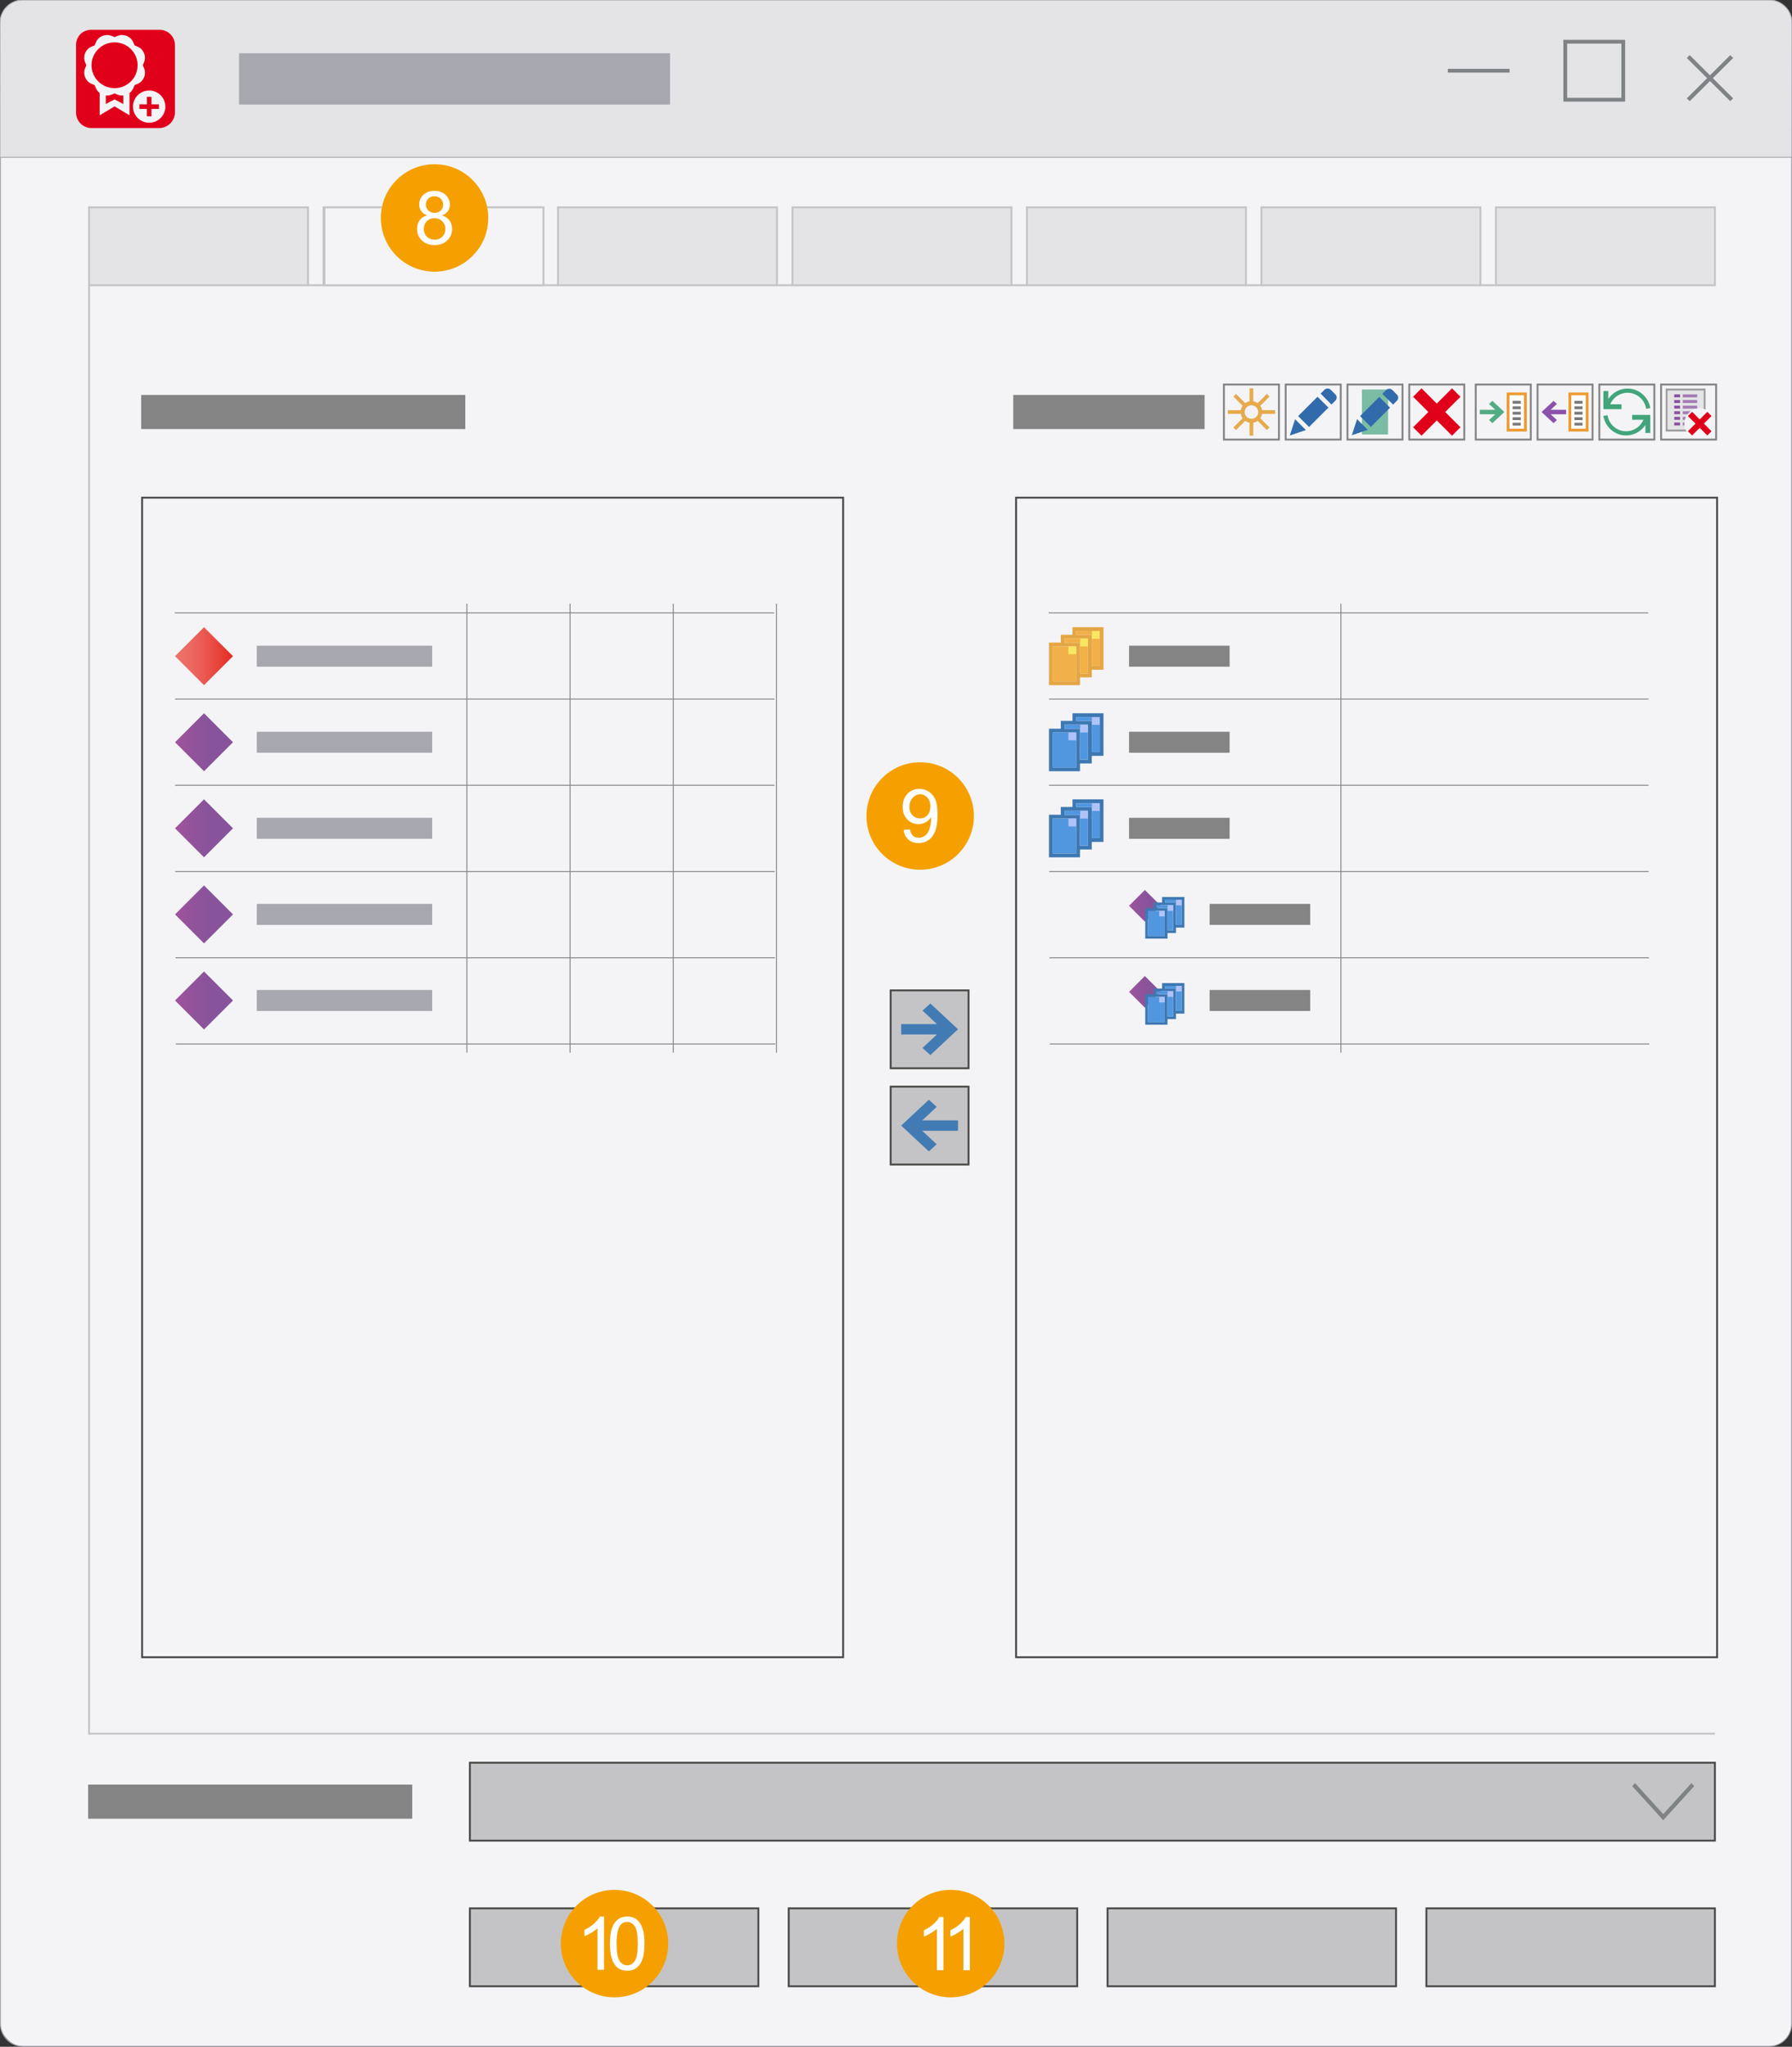 <?xml version="1.0" encoding="UTF-8"?>
<svg xmlns="http://www.w3.org/2000/svg" xmlns:xlink="http://www.w3.org/1999/xlink" viewBox="0 0 945.83 1080">
  <rect x="0" y="0" width="945.83" height="1080" fill="#333333" stroke="none"/>
  <defs>
    <clipPath id="clippath">
      <rect width="945.83" height="1080" style="fill: none;"/>
    </clipPath>
    <clipPath id="clippath-1">
      <rect width="945.83" height="1080" style="fill: none;"/>
    </clipPath>
    <clipPath id="clippath-2">
      <rect x="39.84" y="15.41" width="52.78" height="52.44" style="fill: none;"/>
    </clipPath>
    <clipPath id="clippath-3">
      <rect x="96.86" y="471.69" width="21.63" height="21.63" transform="translate(-309.64 217.46) rotate(-45)" style="fill: none;"/>
    </clipPath>
    <linearGradient id="Unbenannter_Verlauf_7" data-name="Unbenannter Verlauf 7" x1=".24" y1="-35.05" x2="1.24" y2="-35.05" gradientTransform="translate(85.13 -589.6) scale(30.58 -30.58)" gradientUnits="userSpaceOnUse">
      <stop offset="0" stop-color="#a0549b"/>
      <stop offset=".25" stop-color="#93539b"/>
      <stop offset=".61" stop-color="#88539b"/>
      <stop offset="1" stop-color="#85539c"/>
    </linearGradient>
    <clipPath id="clippath-4">
      <rect x="96.86" y="517.11" width="21.63" height="21.63" transform="translate(-341.76 230.76) rotate(-45)" style="fill: none;"/>
    </clipPath>
    <linearGradient id="Unbenannter_Verlauf_7-2" data-name="Unbenannter Verlauf 7" y1="-35.05" y2="-35.05" gradientTransform="translate(85.13 -544.18) scale(30.58 -30.58)" xlink:href="#Unbenannter_Verlauf_7"/>
    <clipPath id="clippath-5">
      <rect x="96.86" y="426.27" width="21.63" height="21.63" transform="translate(-277.53 204.15) rotate(-45)" style="fill: none;"/>
    </clipPath>
    <linearGradient id="Unbenannter_Verlauf_7-3" data-name="Unbenannter Verlauf 7" y1="-35.05" y2="-35.05" gradientTransform="translate(85.13 -635.02) scale(30.58 -30.58)" xlink:href="#Unbenannter_Verlauf_7"/>
    <clipPath id="clippath-6">
      <rect x="96.86" y="380.85" width="21.63" height="21.63" transform="translate(-245.41 190.85) rotate(-45)" style="fill: none;"/>
    </clipPath>
    <linearGradient id="Unbenannter_Verlauf_7-4" data-name="Unbenannter Verlauf 7" y1="-35.05" y2="-35.05" gradientTransform="translate(85.13 -680.44) scale(30.58 -30.58)" xlink:href="#Unbenannter_Verlauf_7"/>
    <clipPath id="clippath-7">
      <rect x="96.86" y="335.43" width="21.63" height="21.63" transform="translate(-213.3 177.55) rotate(-45)" style="fill: none;"/>
    </clipPath>
    <linearGradient id="Unbenannter_Verlauf_5" data-name="Unbenannter Verlauf 5" x1=".24" y1="-35.05" x2="1.24" y2="-35.05" gradientTransform="translate(85.13 -725.86) scale(30.58 -30.58)" gradientUnits="userSpaceOnUse">
      <stop offset="0" stop-color="#ed736c"/>
      <stop offset=".2" stop-color="#ec6c65"/>
      <stop offset=".48" stop-color="#ea5b53"/>
      <stop offset=".8" stop-color="#e63e36"/>
      <stop offset="1" stop-color="#e42921"/>
    </linearGradient>
    <clipPath id="clippath-8">
      <rect x="598.36" y="472.05" width="11.82" height="11.82" transform="translate(-160.98 567.28) rotate(-45)" style="fill: none;"/>
    </clipPath>
    <linearGradient id="Unbenannter_Verlauf_7-5" data-name="Unbenannter Verlauf 7" x1=".23" y1="-64.36" x2="1.23" y2="-64.36" gradientTransform="translate(592.07 -597.62) scale(16.71 -16.71)" xlink:href="#Unbenannter_Verlauf_7"/>
    <clipPath id="clippath-9">
      <rect x="598.36" y="517.46" width="11.82" height="11.82" transform="translate(-193.09 580.58) rotate(-45)" style="fill: none;"/>
    </clipPath>
    <linearGradient id="Unbenannter_Verlauf_7-6" data-name="Unbenannter Verlauf 7" x1=".23" y1="-64.36" x2="1.23" y2="-64.36" gradientTransform="translate(592.07 -552.2) scale(16.71 -16.71)" xlink:href="#Unbenannter_Verlauf_7"/>
    <clipPath id="clippath-10">
      <rect x="876.23" y="202.38" width="30.05" height="30.06" style="fill: none;"/>
    </clipPath>
    <clipPath id="clippath-11">
      <rect x="710.71" y="202.38" width="30.05" height="30.06" style="fill: none;"/>
    </clipPath>
    <clipPath id="clippath-12">
      <rect x="678.1" y="202.38" width="30.05" height="30.06" style="fill: none;"/>
    </clipPath>
    <clipPath id="clippath-13">
      <rect x="645.49" y="202.38" width="30.05" height="30.06" style="fill: none;"/>
    </clipPath>
    <clipPath id="clippath-14">
      <rect x="843.63" y="202.38" width="30.05" height="30.06" style="fill: none;"/>
    </clipPath>
    <clipPath id="clippath-15">
      <rect x="811.02" y="202.38" width="30.05" height="30.06" style="fill: none;"/>
    </clipPath>
    <clipPath id="clippath-16">
      <rect x="778.41" y="202.38" width="30.05" height="30.06" style="fill: none;"/>
    </clipPath>
    <clipPath id="clippath-17">
      <rect x="743.31" y="202.38" width="30.05" height="30.06" style="fill: none;"/>
    </clipPath>
    <clipPath id="clippath-18">
      <rect x="846.16" y="204.9" width="25" height="25" style="fill: none;"/>
    </clipPath>
    <clipPath id="clippath-19">
      <rect x="879.04" y="204.9" width="24.45" height="25" style="fill: none;"/>
    </clipPath>
    <clipPath id="clippath-20">
      <rect x="713.37" y="205.15" width="24.73" height="24.52" style="fill: none;"/>
    </clipPath>
    <clipPath id="clippath-21">
      <rect x="680.62" y="205.01" width="25" height="24.78" style="fill: none;"/>
    </clipPath>
    <clipPath id="clippath-22">
      <rect x="648.02" y="204.9" width="25" height="25" style="fill: none;"/>
    </clipPath>
    <clipPath id="clippath-23">
      <rect x="200.73" y="86.38" width="57.26" height="57.26" style="fill: none;"/>
    </clipPath>
    <clipPath id="clippath-24">
      <rect x="201.02" y="86.66" width="56.69" height="56.69" style="fill: none;"/>
    </clipPath>
    <clipPath id="clippath-25">
      <rect x="200.73" y="86.38" width="57.26" height="57.26" style="fill: none;"/>
    </clipPath>
    <clipPath id="clippath-26">
      <rect x="457.04" y="401.95" width="57.26" height="57.26" style="fill: none;"/>
    </clipPath>
    <clipPath id="clippath-27">
      <rect x="457.32" y="402.24" width="56.69" height="56.69" style="fill: none;"/>
    </clipPath>
    <clipPath id="clippath-28">
      <rect x="457.04" y="401.95" width="57.26" height="57.26" style="fill: none;"/>
    </clipPath>
    <clipPath id="clippath-29">
      <rect x="295.71" y="996.95" width="57.26" height="57.26" style="fill: none;"/>
    </clipPath>
    <clipPath id="clippath-30">
      <rect x="296" y="997.23" width="56.69" height="56.69" style="fill: none;"/>
    </clipPath>
    <clipPath id="clippath-31">
      <rect x="295.71" y="996.95" width="57.26" height="57.26" style="fill: none;"/>
    </clipPath>
    <clipPath id="clippath-32">
      <rect x="473.16" y="996.95" width="57.26" height="57.26" style="fill: none;"/>
    </clipPath>
    <clipPath id="clippath-33">
      <rect x="473.45" y="997.23" width="56.69" height="56.69" style="fill: none;"/>
    </clipPath>
    <clipPath id="clippath-34">
      <rect x="473.16" y="996.95" width="57.26" height="57.26" style="fill: none;"/>
    </clipPath>
  </defs>
  <g id="Hintergrund">
    <g id="ELM_Config_Pakete">
      <g style="clip-path: url(#clippath);">
        <g style="clip-path: url(#clippath-1);">
          <rect x=".25" y=".25" width="945.33" height="1079.5" rx="11.75" ry="11.75" style="fill: #f4f4f6;"/>
          <path d="M933.83.5c6.34,0,11.5,5.16,11.5,11.5v1056c0,6.34-5.16,11.5-11.5,11.5H12c-6.34,0-11.5-5.16-11.5-11.5V12C.5,5.66,5.66.5,12,.5h921.83ZM933.83,0H12C5.4,0,0,5.4,0,12v1056c0,6.6,5.4,12,12,12h921.83c6.6,0,12-5.4,12-12V12c0-6.6-5.4-12-12-12" style="fill: #a6a7af;"/>
          <path d="M945.79,67.85v15.16l.04-71.01C945.83,5.4,940.43,0,933.83,0H12C5.4,0,0,5.4,0,12l-.04,71.01h945.83" style="fill: #e4e4e6;"/>
          <path d="M945.79,67.85v15.16l.04-71.01C945.83,5.4,940.43,0,933.83,0H12C5.4,0,0,5.4,0,12l-.04,71.01h945.83" style="fill: none; stroke: #a6a7af; stroke-linecap: round; stroke-linejoin: bevel; stroke-width: .5px;"/>
        </g>
        <polygon points="902.54 39.74 891.83 29.09 890.3 30.61 901.02 41.25 890.3 51.89 891.82 53.41 902.54 42.76 913.25 53.41 914.78 51.89 904.06 41.25 914.77 30.61 913.25 29.09 902.54 39.74" style="fill: #808385;"/>
        <g style="clip-path: url(#clippath-2);">
          <path d="M40.13,41.57c0-5.91,0-11.83,0-17.74,0-4.67,3.48-8.13,8.18-8.13,11.94,0,23.88,0,35.82,0,4.57,0,8.21,3.62,8.21,8.18,0,11.79,0,23.59,0,35.38,0,4.57-3.77,8.31-8.36,8.32-11.87,0-23.74,0-35.61,0-4.58,0-8.23-3.6-8.23-8.15,0-5.95,0-11.9,0-17.85" style="fill: #e1001a;"/>
          <path d="M74.83,34.43l.73-1.75c1.24-2.97-.19-6.41-3.18-7.64l-1.75-.72-.73-1.75c-1.24-2.97-4.69-4.4-7.67-3.17l-1.75.72-1.75-.72c-2.99-1.23-6.44.19-7.67,3.17l-.73,1.75-1.75.72c-2.99,1.23-4.42,4.67-3.18,7.64l.73,1.75-.73,1.74c-1.24,2.97.19,6.41,3.18,7.64l1.75.72.73,1.75c.44,1.07,1.18,1.94,2.08,2.56h-.02v11.12l7.37-4.41,7.37,4.41v-11.12h-.02c.9-.62,1.63-1.49,2.08-2.56l.73-1.75,1.75-.72c2.99-1.23,4.42-4.67,3.18-7.64l-.73-1.74ZM65.6,55.73l-5.12-2.72-5.12,2.72v-5.94c1.1.22,2.26.13,3.37-.33l1.44-.6h.03s.28-.13.28-.13l.28.12h.03s1.44.61,1.44.61c1.1.46,2.27.55,3.37.33v5.94ZM60.48,47.01c-7,0-12.67-5.63-12.67-12.58s5.67-12.58,12.67-12.58,12.66,5.63,12.66,12.58-5.67,12.58-12.66,12.58" style="fill: #f4f4f6;"/>
          <path d="M74.83,34.43l.73-1.75c1.24-2.97-.19-6.41-3.18-7.64l-1.75-.72-.73-1.75c-1.24-2.97-4.69-4.4-7.67-3.17l-1.75.72-1.75-.72c-2.99-1.23-6.44.2-7.67,3.17l-.73,1.75-1.75.72c-2.99,1.23-4.42,4.67-3.18,7.64l.73,1.75-.73,1.74c-1.24,2.97.19,6.41,3.18,7.64l1.75.72.73,1.75c.44,1.07,1.18,1.94,2.08,2.56h-.02v11.12l7.37-4.41,7.37,4.41v-11.12h-.02c.9-.62,1.63-1.49,2.08-2.56l.73-1.75,1.75-.72c2.99-1.23,4.42-4.67,3.18-7.64l-.73-1.74ZM65.6,55.73l-5.13-2.72-5.12,2.72v-5.94c1.1.22,2.26.13,3.37-.33l1.44-.59h.03s.28-.13.28-.13l.28.12h.03s1.44.61,1.44.61c1.11.46,2.27.55,3.37.33v5.94ZM60.48,47.01c-7,0-12.67-5.63-12.67-12.58s5.67-12.58,12.67-12.58,12.66,5.63,12.66,12.58-5.67,12.58-12.66,12.58Z" style="fill: none; stroke: #f4f4f6; stroke-miterlimit: 10; stroke-width: 1px;"/>
          <path d="M78.73,47.76c-4.72,0-8.55,3.8-8.55,8.5s3.83,8.5,8.55,8.5,8.55-3.8,8.55-8.5-3.83-8.5-8.55-8.5M83.89,57.47h-3.95v3.93h-2.43v-3.93h-3.95v-2.41h3.95v-3.93h2.43v3.93h3.95v2.41Z" style="fill: #f4f4f6;"/>
        </g>
        <rect x="126.18" y="28.1" width="227.47" height="27.05" style="fill: #a6a7af;"/>
        <path d="M855.76,51.61h-28.6v-28.6h28.6v28.6ZM857.76,21.01h-32.6v32.6h32.6V21.01Z" style="fill: #808385;"/>
        <line x1="764.17" y1="37.31" x2="796.76" y2="37.31" style="fill: none; stroke: #808385; stroke-miterlimit: 10; stroke-width: 2px;"/>
        <polyline points="905.13 914.81 47 914.81 47 150.51 905.13 150.51" style="fill: none; stroke: #c4c4c6; stroke-miterlimit: 10;"/>
        <rect x="47" y="109.4" width="115.59" height="41.11" style="fill: #e4e4e6;"/>
        <rect x="47" y="109.41" width="115.59" height="41.11" style="fill: none; stroke: #c4c4c6; stroke-miterlimit: 10;"/>
        <rect x="665.78" y="109.4" width="115.59" height="41.11" style="fill: #e4e4e6;"/>
        <rect x="665.78" y="109.41" width="115.59" height="41.11" style="fill: none; stroke: #c4c4c6; stroke-miterlimit: 10;"/>
        <rect x="542.03" y="109.4" width="115.59" height="41.11" style="fill: #e4e4e6;"/>
        <rect x="542.03" y="109.41" width="115.59" height="41.11" style="fill: none; stroke: #c4c4c6; stroke-miterlimit: 10;"/>
        <rect x="418.27" y="109.4" width="115.59" height="41.11" style="fill: #e4e4e6;"/>
        <rect x="418.27" y="109.41" width="115.59" height="41.11" style="fill: none; stroke: #c4c4c6; stroke-miterlimit: 10;"/>
        <rect x="294.51" y="109.4" width="115.59" height="41.11" style="fill: #e4e4e6;"/>
        <rect x="294.51" y="109.41" width="115.59" height="41.11" style="fill: none; stroke: #c4c4c6; stroke-miterlimit: 10;"/>
        <rect x="170.76" y="109.4" width="115.59" height="41.11" style="fill: #e4e4e6;"/>
        <rect x="170.76" y="109.41" width="115.59" height="41.11" style="fill: none; stroke: #c4c4c6; stroke-miterlimit: 10;"/>
        <rect x="789.54" y="109.4" width="115.59" height="41.11" style="fill: #e4e4e6;"/>
        <rect x="789.54" y="109.41" width="115.59" height="41.11" style="fill: none; stroke: #c4c4c6; stroke-miterlimit: 10;"/>
        <rect x="248" y="1006.98" width="152.27" height="41.11" style="fill: #c4c4c6;"/>
        <rect x="248" y="1006.98" width="152.27" height="41.11" style="fill: none; stroke: #4a4948; stroke-miterlimit: 10;"/>
        <rect x="584.57" y="1006.98" width="152.27" height="41.11" style="fill: #c4c4c6;"/>
        <rect x="584.57" y="1006.98" width="152.27" height="41.11" style="fill: none; stroke: #4a4948; stroke-miterlimit: 10;"/>
        <rect x="416.29" y="1006.98" width="152.27" height="41.11" style="fill: #c4c4c6;"/>
        <rect x="416.29" y="1006.98" width="152.27" height="41.11" style="fill: none; stroke: #4a4948; stroke-miterlimit: 10;"/>
        <rect x="752.86" y="1006.98" width="152.27" height="41.11" style="fill: #c4c4c6;"/>
        <rect x="752.86" y="1006.98" width="152.27" height="41.11" style="fill: none; stroke: #4a4948; stroke-miterlimit: 10;"/>
        <rect x="47" y="942.18" width="170.08" height="17.01" style="fill: #848485;"/>
        <rect x="47" y="942.18" width="170.08" height="17.01" style="fill: none; stroke: #848485; stroke-miterlimit: 10;"/>
        <rect x="248" y="930.13" width="657.13" height="41.11" style="fill: #c4c4c6;"/>
        <rect x="248" y="930.13" width="657.13" height="41.11" style="fill: none; stroke: #4a4948; stroke-miterlimit: 10;"/>
        <polygon points="861.51 942.5 862.96 940.87 877.86 957.26 892.73 940.87 894.22 942.5 877.86 960.49 861.51 942.5" style="fill: #808385;"/>
        <rect x="171.25" y="109.4" width="115.59" height="41.11" style="fill: #f4f4f6;"/>
        <rect x="171.25" y="109.4" width="115.59" height="41.11" style="fill: none; stroke: #c4c4c6; stroke-miterlimit: 10;"/>
        <rect x="75" y="262.6" width="370" height="611.87" style="fill: #f4f4f6;"/>
        <rect x="75" y="262.6" width="370" height="611.87" style="fill: none; stroke: #4a4948; stroke-miterlimit: 10;"/>
        <rect x="470.1" y="522.58" width="41.1" height="41.11" style="fill: #c4c4c6;"/>
        <rect x="470.1" y="522.58" width="41.1" height="41.11" style="fill: none; stroke: #4a4948; stroke-miterlimit: 10;"/>
        <polygon points="491.05 529.5 489.98 530.47 488.16 532.13 486.9 533.27 488.14 534.42 494.52 540.38 477.21 540.38 475.65 540.38 475.65 541.95 475.65 544.31 475.65 545.87 477.21 545.87 494.52 545.87 488.14 551.83 486.91 552.99 488.16 554.13 489.98 555.78 491.05 556.75 492.1 555.77 504.42 544.27 505.65 543.13 505.65 543.13 504.42 541.98 492.1 530.48 491.05 529.5" style="fill: #427bb4;"/>
        <rect x="470.1" y="573.38" width="41.1" height="41.11" style="fill: #c4c4c6;"/>
        <rect x="470.1" y="573.38" width="41.1" height="41.11" style="fill: none; stroke: #4a4948; stroke-miterlimit: 10;"/>
        <polygon points="490.25 580.31 489.2 581.29 476.87 592.79 475.65 593.93 475.65 593.94 476.87 595.08 489.2 606.58 490.25 607.56 491.31 606.59 493.13 604.94 494.39 603.8 493.15 602.64 486.77 596.68 504.08 596.68 505.65 596.68 505.65 591.19 504.08 591.19 486.77 591.19 493.15 585.23 494.39 584.07 493.13 582.93 491.31 581.28 490.25 580.31 490.25 580.31" style="fill: #427bb4;"/>
        <line x1="92.63" y1="505.38" x2="409.04" y2="505.38" style="fill: none; stroke: #848485; stroke-miterlimit: 10; stroke-width: .5px;"/>
        <line x1="92.38" y1="414.37" x2="408.79" y2="414.37" style="fill: none; stroke: #848485; stroke-miterlimit: 10; stroke-width: .5px;"/>
        <line x1="92.46" y1="459.88" x2="408.87" y2="459.88" style="fill: none; stroke: #848485; stroke-miterlimit: 10; stroke-width: .5px;"/>
        <line x1="92.79" y1="550.88" x2="409.21" y2="550.88" style="fill: none; stroke: #848485; stroke-miterlimit: 10; stroke-width: .5px;"/>
        <line x1="92.21" y1="323.37" x2="408.62" y2="323.37" style="fill: none; stroke: #848485; stroke-miterlimit: 10; stroke-width: .5px;"/>
        <line x1="92.38" y1="368.87" x2="408.79" y2="368.87" style="fill: none; stroke: #848485; stroke-miterlimit: 10; stroke-width: .5px;"/>
        <line x1="355.38" y1="318.53" x2="355.38" y2="555.47" style="fill: none; stroke: #848485; stroke-miterlimit: 10; stroke-width: .5px;"/>
        <line x1="300.91" y1="318.53" x2="300.91" y2="555.47" style="fill: none; stroke: #848485; stroke-miterlimit: 10; stroke-width: .5px;"/>
        <line x1="246.44" y1="318.53" x2="246.44" y2="555.47" style="fill: none; stroke: #848485; stroke-miterlimit: 10; stroke-width: .5px;"/>
        <line x1="409.85" y1="318.53" x2="409.85" y2="555.47" style="fill: none; stroke: #848485; stroke-miterlimit: 10; stroke-width: .5px;"/>
        <g style="clip-path: url(#clippath-3);">
          <rect x="92.38" y="467.21" width="30.58" height="30.58" style="fill: url(#Unbenannter_Verlauf_7);"/>
        </g>
        <rect x="135.54" y="476.96" width="92.58" height="11.08" style="fill: #a6a7af;"/>
        <g style="clip-path: url(#clippath-4);">
          <rect x="92.38" y="512.63" width="30.58" height="30.58" style="fill: url(#Unbenannter_Verlauf_7-2);"/>
        </g>
        <rect x="135.54" y="522.38" width="92.58" height="11.08" style="fill: #a6a7af;"/>
        <g style="clip-path: url(#clippath-5);">
          <rect x="92.38" y="421.79" width="30.58" height="30.58" style="fill: url(#Unbenannter_Verlauf_7-3);"/>
        </g>
        <rect x="135.54" y="431.54" width="92.58" height="11.08" style="fill: #a6a7af;"/>
        <g style="clip-path: url(#clippath-6);">
          <rect x="92.38" y="376.37" width="30.58" height="30.58" style="fill: url(#Unbenannter_Verlauf_7-4);"/>
        </g>
        <rect x="135.54" y="386.12" width="92.58" height="11.08" style="fill: #a6a7af;"/>
        <rect x="135.54" y="340.71" width="92.58" height="11.08" style="fill: #a6a7af;"/>
        <g style="clip-path: url(#clippath-7);">
          <rect x="92.38" y="330.95" width="30.59" height="30.59" style="fill: url(#Unbenannter_Verlauf_5);"/>
        </g>
        <rect x="536.29" y="262.6" width="370" height="611.87" style="fill: #f4f4f6;"/>
        <rect x="536.29" y="262.6" width="370" height="611.87" style="fill: none; stroke: #4a4948; stroke-miterlimit: 10;"/>
        <line x1="553.91" y1="505.38" x2="870.33" y2="505.38" style="fill: none; stroke: #848485; stroke-miterlimit: 10; stroke-width: .5px;"/>
        <line x1="553.66" y1="414.37" x2="870.08" y2="414.37" style="fill: none; stroke: #848485; stroke-miterlimit: 10; stroke-width: .5px;"/>
        <line x1="553.75" y1="459.88" x2="870.16" y2="459.88" style="fill: none; stroke: #848485; stroke-miterlimit: 10; stroke-width: .5px;"/>
        <line x1="554.08" y1="550.88" x2="870.49" y2="550.88" style="fill: none; stroke: #848485; stroke-miterlimit: 10; stroke-width: .5px;"/>
        <line x1="553.49" y1="323.37" x2="869.91" y2="323.37" style="fill: none; stroke: #848485; stroke-miterlimit: 10; stroke-width: .5px;"/>
        <line x1="553.66" y1="368.87" x2="870.08" y2="368.87" style="fill: none; stroke: #848485; stroke-miterlimit: 10; stroke-width: .5px;"/>
        <line x1="707.73" y1="318.53" x2="707.73" y2="555.47" style="fill: none; stroke: #848485; stroke-miterlimit: 10; stroke-width: .5px;"/>
        <g style="clip-path: url(#clippath-8);">
          <rect x="595.92" y="469.6" width="16.71" height="16.71" style="fill: url(#Unbenannter_Verlauf_7-5);"/>
        </g>
        <path d="M605.92,480.61h8.86v2.94h0v10.28h-8.85v-13.22ZM610.39,477.66h8.86v2.94h0v10.28h-3.02v-11.71h-5.83v-1.51ZM614.82,474.78h5.91s2.94,0,2.94,0v2.94h0v10.28h-2.98v-11.8h-5.87v-1.43ZM613.37,473.33v2.88h-4.43v2.96h-4.47v16.12h11.75v-2.96h4.47v-2.88h4.43v-16.12h-11.75Z" style="fill: #3e78b2;"/>
        <polygon points="623.67 474.78 623.67 488 620.69 488 620.69 476.21 614.82 476.21 614.82 474.78 623.67 474.78" style="fill: #5097e0;"/>
        <polygon points="619.24 477.66 619.24 480.6 619.24 480.6 619.24 490.88 616.22 490.88 616.22 479.17 610.39 479.17 610.39 477.66 616.3 477.66 619.24 477.66" style="fill: #5097e0;"/>
        <polygon points="614.77 480.62 614.77 483.56 614.77 483.56 614.77 493.84 605.92 493.84 605.92 480.62 611.83 480.62 614.77 480.62" style="fill: #5097e0;"/>
        <rect x="616.3" y="477.66" width="2.94" height="2.94" style="fill: #b0c3f9;"/>
        <rect x="620.73" y="474.78" width="2.94" height="2.94" style="fill: #b0c3f9;"/>
        <rect x="611.83" y="480.62" width="2.94" height="2.94" style="fill: #b0c3f9;"/>
        <rect x="638.45" y="476.96" width="53.08" height="11.08" style="fill: #848485;"/>
        <path d="M555.68,386.52h12.33v4.1h0v14.32h-12.33v-18.42ZM561.91,382.4h12.33v4.1h0v14.32h-4.21v-16.31h-8.12v-2.1ZM568.08,378.39h8.24s4.1,0,4.1,0v4.1h0v14.32h-4.15v-16.43h-8.18v-1.99ZM566.06,376.37v4.01h-6.17v4.12h-6.23v22.46h16.37v-4.12h6.23v-4.01h6.17v-22.46h-16.37Z" style="fill: #3e78b2;"/>
        <polygon points="580.41 378.39 580.41 396.81 576.26 396.81 576.26 380.38 568.08 380.38 568.08 378.39 580.41 378.39" style="fill: #5097e0;"/>
        <polygon points="574.24 382.4 574.24 386.5 574.24 386.5 574.24 400.82 570.03 400.82 570.03 384.5 561.91 384.5 561.91 382.4 570.14 382.4 570.14 382.4 574.24 382.4" style="fill: #5097e0;"/>
        <polygon points="568.02 386.52 568.02 390.62 568.01 390.62 568.01 404.94 555.68 404.94 555.68 386.52 563.92 386.52 563.92 386.52 568.02 386.52" style="fill: #5097e0;"/>
        <rect x="570.14" y="382.4" width="4.1" height="4.1" style="fill: #b0c3f9;"/>
        <rect x="576.31" y="378.39" width="4.1" height="4.1" style="fill: #b0c3f9;"/>
        <rect x="563.92" y="386.52" width="4.1" height="4.1" style="fill: #b0c3f9;"/>
        <rect x="595.92" y="386.12" width="53.08" height="11.08" style="fill: #848485;"/>
        <path d="M555.68,431.94h12.33v4.1h0v14.32h-12.33v-18.42ZM561.91,427.82h12.33v4.1h0v14.32h-4.21v-16.31h-8.12v-2.1ZM568.08,423.81h8.24s4.1,0,4.1,0v4.1h0v14.32h-4.15v-16.43h-8.18v-1.99ZM566.06,421.79v4.01h-6.17v4.12h-6.23v22.46h16.37v-4.12h6.23v-4.01h6.17v-22.46h-16.37Z" style="fill: #3e78b2;"/>
        <polygon points="580.41 423.81 580.41 442.23 576.26 442.23 576.26 425.8 568.08 425.8 568.08 423.81 580.41 423.81" style="fill: #5097e0;"/>
        <polygon points="574.24 427.82 574.24 431.91 574.24 431.91 574.24 446.23 570.03 446.23 570.03 429.92 561.91 429.92 561.91 427.82 570.14 427.82 570.14 427.82 574.24 427.82" style="fill: #5097e0;"/>
        <polygon points="568.02 431.94 568.02 436.04 568.01 436.04 568.01 450.36 555.68 450.36 555.68 431.94 563.92 431.94 563.92 431.94 568.02 431.94" style="fill: #5097e0;"/>
        <rect x="570.14" y="427.82" width="4.1" height="4.1" style="fill: #b0c3f9;"/>
        <rect x="576.31" y="423.81" width="4.1" height="4.1" style="fill: #b0c3f9;"/>
        <rect x="563.92" y="431.94" width="4.1" height="4.1" style="fill: #b0c3f9;"/>
        <rect x="595.92" y="431.54" width="53.08" height="11.08" style="fill: #848485;"/>
        <path d="M555.68,341.1h12.33v4.1h0v14.32h-12.33v-18.42ZM561.91,336.98h12.33v4.1h0v14.32h-4.21v-16.31h-8.12v-2.1ZM568.08,332.97h12.33v4.1h0v14.32h-4.15v-16.43h-8.18v-1.99ZM566.06,330.95v4.01h-6.17v4.12h-6.23v22.46h16.37v-4.12h6.23v-4.01h6.17v-22.46h-16.37Z" style="fill: #e4a644;"/>
        <polygon points="580.41 332.97 580.41 351.39 576.26 351.39 576.26 334.96 568.08 334.96 568.08 332.97 580.41 332.97" style="fill: #f2b048;"/>
        <polygon points="574.24 336.98 574.24 341.08 574.24 341.08 574.24 355.4 570.03 355.4 570.03 339.08 561.91 339.08 561.91 336.98 570.14 336.98 570.14 336.98 574.24 336.98" style="fill: #f2b048;"/>
        <polygon points="568.02 341.1 568.02 345.2 568.01 345.2 568.01 359.52 555.68 359.52 555.68 341.1 563.92 341.1 563.92 341.1 568.02 341.1" style="fill: #f2b048;"/>
        <rect x="570.14" y="336.98" width="4.1" height="4.1" style="fill: #f6e865;"/>
        <rect x="563.92" y="341.1" width="4.1" height="4.1" style="fill: #f6e865;"/>
        <rect x="576.31" y="332.97" width="4.1" height="4.1" style="fill: #f6e865;"/>
        <rect x="595.92" y="340.71" width="53.08" height="11.08" style="fill: #848485;"/>
        <g style="clip-path: url(#clippath-9);">
          <rect x="595.92" y="515.02" width="16.71" height="16.71" style="fill: url(#Unbenannter_Verlauf_7-6);"/>
        </g>
        <path d="M605.92,526.03h8.86v2.94h0v10.28h-8.85v-13.22ZM610.39,523.08h5.91s2.94,0,2.94,0v2.94h0v10.28h-3.02v-11.71h-5.83v-1.51ZM614.82,520.2h5.91s2.94,0,2.94,0v2.94h0v10.28h-2.98v-11.8h-5.87v-1.43ZM613.37,518.75v2.88h-4.43v2.96h-4.47v16.12h11.75v-2.96h4.47v-2.88h4.43v-16.12h-11.75Z" style="fill: #3e78b2;"/>
        <polygon points="623.67 520.2 623.67 533.42 620.69 533.42 620.69 521.63 614.82 521.63 614.82 520.2 623.67 520.2" style="fill: #5097e0;"/>
        <polygon points="619.24 523.08 619.24 526.02 619.24 526.02 619.24 536.3 616.22 536.3 616.22 524.58 610.39 524.58 610.39 523.08 616.3 523.08 619.24 523.08" style="fill: #5097e0;"/>
        <polygon points="614.77 526.03 614.77 528.97 614.77 528.97 614.77 539.26 605.92 539.26 605.92 526.03 611.83 526.03 614.77 526.03" style="fill: #5097e0;"/>
        <rect x="616.3" y="523.08" width="2.94" height="2.94" style="fill: #b0c3f9;"/>
        <rect x="620.73" y="520.2" width="2.94" height="2.94" style="fill: #b0c3f9;"/>
        <rect x="611.83" y="526.03" width="2.94" height="2.94" style="fill: #b0c3f9;"/>
        <rect x="638.45" y="522.38" width="53.08" height="11.08" style="fill: #848485;"/>
        <rect x="75" y="208.9" width="170.08" height="17.01" style="fill: #848485;"/>
        <rect x="75" y="208.9" width="170.08" height="17.01" style="fill: none; stroke: #848485; stroke-miterlimit: 10;"/>
        <rect x="535.29" y="208.9" width="100" height="17.01" style="fill: #848485;"/>
        <rect x="535.29" y="208.9" width="100" height="17.01" style="fill: none; stroke: #848485; stroke-miterlimit: 10;"/>
        <rect x="876.73" y="202.88" width="29.05" height="29.06" style="fill: #f4f4f6;"/>
        <g style="clip-path: url(#clippath-10);">
          <rect x="876.73" y="202.88" width="29.05" height="29.06" style="fill: none; stroke: #848485; stroke-miterlimit: 10;"/>
        </g>
        <rect x="711.21" y="202.88" width="29.05" height="29.06" style="fill: #f4f4f6;"/>
        <g style="clip-path: url(#clippath-11);">
          <rect x="711.21" y="202.88" width="29.05" height="29.06" style="fill: none; stroke: #848485; stroke-miterlimit: 10;"/>
        </g>
        <rect x="678.6" y="202.88" width="29.05" height="29.06" style="fill: #f4f4f6;"/>
        <g style="clip-path: url(#clippath-12);">
          <rect x="678.6" y="202.88" width="29.05" height="29.06" style="fill: none; stroke: #848485; stroke-miterlimit: 10;"/>
        </g>
        <rect x="645.99" y="202.88" width="29.05" height="29.06" style="fill: #f4f4f6;"/>
        <g style="clip-path: url(#clippath-13);">
          <rect x="645.99" y="202.88" width="29.05" height="29.06" style="fill: none; stroke: #848485; stroke-miterlimit: 10;"/>
        </g>
        <rect x="844.13" y="202.88" width="29.05" height="29.06" style="fill: #f4f4f6;"/>
        <g style="clip-path: url(#clippath-14);">
          <rect x="844.13" y="202.88" width="29.05" height="29.06" style="fill: none; stroke: #848485; stroke-miterlimit: 10;"/>
        </g>
        <rect x="811.52" y="202.88" width="29.05" height="29.06" style="fill: #f4f4f6;"/>
        <g style="clip-path: url(#clippath-15);">
          <rect x="811.52" y="202.88" width="29.05" height="29.06" style="fill: none; stroke: #848485; stroke-miterlimit: 10;"/>
        </g>
        <rect x="778.91" y="202.88" width="29.05" height="29.06" style="fill: #f4f4f6;"/>
        <g style="clip-path: url(#clippath-16);">
          <rect x="778.91" y="202.88" width="29.05" height="29.06" style="fill: none; stroke: #848485; stroke-miterlimit: 10;"/>
        </g>
        <rect x="743.81" y="202.88" width="29.05" height="29.06" style="fill: #f4f4f6;"/>
        <g style="clip-path: url(#clippath-17);">
          <rect x="743.81" y="202.88" width="29.05" height="29.06" style="fill: none; stroke: #848485; stroke-miterlimit: 10;"/>
        </g>
        <g style="clip-path: url(#clippath-18);">
          <path d="M871.02,215.37l-2.18.32c-.71-4.82-4.93-8.45-9.81-8.45-4.04,0-7.63,2.49-9.15,6.08h5.96v2.57h-9.55v-9.55h2.57v4.23c2.18-3.35,5.97-5.54,10.17-5.54,5.96,0,11.12,4.44,11.99,10.33" style="fill: #42a47b;"/>
          <path d="M846.29,219.44l2.18-.32c.71,4.82,4.93,8.45,9.81,8.45,4.04,0,7.63-2.49,9.15-6.08h-5.96v-2.57h9.55v9.55h-2.57v-4.23c-2.18,3.35-5.97,5.54-10.17,5.54-5.96,0-11.12-4.44-11.99-10.33" style="fill: #42a47b;"/>
        </g>
        <g style="clip-path: url(#clippath-19);">
          <path d="M900.18,205.04v10.99c-.31-.13-.62-.24-.95-.32-.67-.18-1.38-.28-2.11-.28-4.48,0-8.11,3.63-8.11,8.11,0,1.1.22,2.15.61,3.1.15.35.32.7.52,1.02h-10.96v-22.62h21.01Z" style="fill: #e4e4e6;"/>
          <path d="M879.17,205.04v22.63h11c-.2-.33-.37-.67-.52-1.03h-9.52v-20.58h19.1v9.67c.33.08.65.19.95.32v-11.02h-21.01Z" style="fill: #9e9d9d;"/>
          <rect x="883.66" y="208.1" width="3.08" height="1.58" style="fill: #88539b;"/>
          <rect x="883.66" y="211.07" width="3.08" height="1.58" style="fill: #88539b;"/>
          <rect x="883.66" y="214.03" width="3.08" height="1.58" style="fill: #88539b;"/>
          <rect x="883.66" y="219.95" width="3.08" height="1.58" style="fill: #88539b;"/>
          <rect x="883.66" y="222.92" width="3.08" height="1.58" style="fill: #88539b;"/>
          <rect x="883.66" y="216.99" width="3.08" height="1.58" style="fill: #88539b;"/>
          <rect x="888.16" y="208.1" width="7.63" height="1.58" style="fill: #a37cb5;"/>
          <rect x="888.16" y="211.07" width="7.63" height="1.58" style="fill: #a37cb5;"/>
          <rect x="888.16" y="214.03" width="7.63" height="1.58" style="fill: #a37cb5;"/>
          <path d="M889.88,219.95c-.25.5-.45,1.03-.59,1.58h-1.12v-1.58h1.71Z" style="fill: #a37cb5;"/>
          <path d="M889.09,224.5h-.93v-1.58h.9c-.02.21-.03.42-.03.63,0,.32.02.64.06.96" style="fill: #a37cb5;"/>
          <path d="M892.38,216.99c-.62.45-1.17.98-1.64,1.58h-2.58v-1.58h4.22Z" style="fill: #a37cb5;"/>
          <path d="M895.8,215.56v.05h-.27c.09-.02.18-.04.27-.05" style="fill: #e3e3e4;"/>
        </g>
        <polygon points="901.13 217.31 897.12 221.32 893.11 217.31 890.89 219.53 894.9 223.54 890.89 227.55 893.11 229.77 897.12 225.76 901.13 229.77 903.35 227.55 903.35 227.55 899.34 223.54 903.35 219.53 903.35 219.53 901.13 217.31" style="fill: #e1001a;"/>
        <rect x="827.85" y="207.11" width="10.59" height="20.59" style="fill: #ee9b31;"/>
        <rect x="829.32" y="208.58" width="7.65" height="17.65" style="fill: #fff;"/>
        <rect x="830.98" y="211.51" width="4.32" height="1.54" style="fill: #7b7b7b;"/>
        <rect x="830.98" y="214.39" width="4.32" height="1.54" style="fill: #7b7b7b;"/>
        <rect x="830.98" y="217.27" width="4.32" height="1.54" style="fill: #7b7b7b;"/>
        <rect x="830.98" y="220.16" width="4.32" height="1.54" style="fill: #7b7b7b;"/>
        <rect x="830.98" y="223.04" width="4.32" height="1.54" style="fill: #7b7b7b;"/>
        <polygon points="819.51 211.95 814.19 216.91 813.66 217.4 814.19 217.9 819.51 222.86 819.97 223.29 820.43 222.87 821.21 222.15 821.75 221.66 821.22 221.16 818.46 218.59 825.94 218.59 826.61 218.59 826.61 217.91 826.61 216.89 826.61 216.22 825.94 216.22 818.46 216.22 821.22 213.65 821.75 213.15 821.21 212.65 820.43 211.94 819.97 211.52 819.51 211.95" style="fill: #8b52ac;"/>
        <rect x="795.24" y="207.11" width="10.59" height="20.59" style="fill: #ee9b31;"/>
        <rect x="796.71" y="208.58" width="7.65" height="17.65" style="fill: #fff;"/>
        <rect x="798.38" y="211.51" width="4.32" height="1.54" style="fill: #7b7b7b;"/>
        <rect x="798.38" y="214.39" width="4.32" height="1.54" style="fill: #7b7b7b;"/>
        <rect x="798.38" y="217.27" width="4.32" height="1.54" style="fill: #7b7b7b;"/>
        <rect x="798.38" y="220.16" width="4.32" height="1.54" style="fill: #7b7b7b;"/>
        <rect x="798.38" y="223.04" width="4.32" height="1.54" style="fill: #7b7b7b;"/>
        <polygon points="787.7 211.52 787.24 211.94 786.46 212.65 785.91 213.15 786.45 213.65 789.2 216.22 781.73 216.22 781.05 216.22 781.05 216.89 781.05 217.91 781.05 218.59 781.73 218.59 789.2 218.59 786.45 221.16 785.91 221.66 786.46 222.15 787.24 222.87 787.7 223.29 788.16 222.86 793.48 217.9 794.01 217.4 793.48 216.91 788.16 211.95 787.7 211.52" style="fill: #52ac83;"/>
        <polygon points="766.38 204.9 758.34 212.95 750.29 204.9 745.84 209.36 753.89 217.4 745.84 225.45 750.29 229.9 758.34 221.86 766.38 229.9 770.84 225.45 762.79 217.4 770.84 209.36 766.38 204.9" style="fill: #e1001a;"/>
        <rect x="718.82" y="205.54" width="13.82" height="23.72" style="fill: #7bbca4;"/>
        <g style="clip-path: url(#clippath-20);">
          <path d="M721.91,226.81l-8.41,2.85,2.77-8.49,5.64,5.64ZM727.98,209.42l-10.12,10.13,5.69,5.69,10.13-10.12-5.69-5.69ZM737.26,208.18l-2.36-2.36c-.45-.45-1-.67-1.67-.67s-1.2.22-1.66.67l-1.99,1.99,5.69,5.68,1.99-1.99c.48-.48.7-1.02.7-1.67s-.23-1.19-.7-1.66" style="fill: #316bac;"/>
        </g>
        <g style="clip-path: url(#clippath-21);">
          <path d="M689.26,226.92l-8.5,2.88,2.8-8.58,5.7,5.7ZM695.39,209.33l-10.23,10.23,5.75,5.75,10.23-10.23-5.75-5.75ZM704.78,208.09l-2.38-2.39c-.46-.46-1.01-.68-1.68-.68s-1.22.22-1.68.68l-2.02,2.01,5.75,5.75,2.01-2.01c.48-.48.71-1.03.71-1.68s-.23-1.2-.71-1.68" style="fill: #316bac;"/>
        </g>
        <g style="clip-path: url(#clippath-22);">
          <path d="M673.02,218.39v-1.96h-6.87c-.14-.85-.48-1.64-.96-2.31l4.86-4.86-1.39-1.39-4.86,4.86c-.67-.48-1.46-.81-2.3-.96v-6.87h-1.96v6.87c-.84.15-1.63.48-2.3.96l-4.86-4.86-1.39,1.39,4.86,4.86c-.47.67-.81,1.46-.95,2.31h-6.87v1.96h6.87c.14.84.48,1.63.95,2.3l-4.86,4.86,1.39,1.39,4.86-4.86c.67.48,1.46.81,2.3.96v6.87h1.96v-6.87c.84-.14,1.63-.48,2.3-.96l4.86,4.86,1.39-1.39-4.86-4.86c.48-.67.81-1.46.96-2.3h6.87ZM663.64,219.14c-.33.59-.81,1.06-1.39,1.39-.24.14-.49.23-.75.31-.31.09-.64.14-.98.14s-.67-.05-.99-.14c-.26-.08-.51-.19-.75-.31-.59-.33-1.06-.81-1.39-1.39-.14-.23-.24-.48-.31-.74-.09-.31-.14-.64-.14-.99s.05-.66.14-.98c.07-.26.17-.51.31-.75.32-.59.8-1.07,1.39-1.39.24-.13.49-.24.75-.31.31-.09.64-.14.99-.14s.67.05.98.14c.26.08.51.18.75.31.58.32,1.06.8,1.39,1.39.13.23.24.49.31.76.09.31.14.64.14.98s-.05.67-.14.99c-.07.26-.18.51-.31.75" style="fill: #e6aa4d;"/>
        </g>
      </g>
    </g>
  </g>
  <g id="Ebene_2" data-name="Ebene 2">
    <g id="Num_8">
      <g style="clip-path: url(#clippath-23);">
        <g style="clip-path: url(#clippath-24);">
          <path d="M257.71,115.01c0,15.65-12.69,28.35-28.35,28.35s-28.35-12.69-28.35-28.35,12.69-28.35,28.35-28.35,28.35,12.69,28.35,28.35" style="fill: #f5a000;"/>
        </g>
        <g style="clip-path: url(#clippath-25);">
          <path d="M225.47,113.64c-1.42-.52-2.48-1.27-3.17-2.23-.69-.97-1.03-2.13-1.03-3.48,0-2.04.73-3.75,2.2-5.14,1.46-1.39,3.41-2.08,5.84-2.08s4.41.71,5.9,2.13c1.49,1.42,2.24,3.15,2.24,5.19,0,1.3-.34,2.43-1.02,3.39-.68.96-1.72,1.7-3.1,2.23,1.72.56,3.03,1.46,3.92,2.71.9,1.25,1.35,2.74,1.35,4.47,0,2.39-.85,4.41-2.54,6.04-1.69,1.63-3.92,2.45-6.69,2.45s-4.99-.82-6.69-2.45c-1.69-1.64-2.54-3.68-2.54-6.12,0-1.82.46-3.35,1.39-4.58.92-1.23,2.24-2.07,3.94-2.51M223.67,120.75c0,.98.23,1.93.7,2.85.46.92,1.16,1.63,2.07,2.13.92.5,1.9.75,2.96.75,1.64,0,3-.53,4.07-1.58,1.07-1.06,1.61-2.4,1.61-4.03s-.55-3.02-1.65-4.11c-1.1-1.08-2.48-1.62-4.14-1.62s-2.96.53-4.02,1.6c-1.06,1.07-1.59,2.41-1.59,4.01M224.78,107.82c0,1.32.43,2.41,1.28,3.25.85.84,1.96,1.26,3.32,1.26s2.41-.42,3.26-1.25c.85-.83,1.27-1.85,1.27-3.06s-.44-2.32-1.31-3.18c-.87-.86-1.96-1.29-3.26-1.29s-2.4.42-3.27,1.26c-.87.84-1.3,1.85-1.3,3.02" style="fill: #fff;"/>
        </g>
      </g>
    </g>
    <g id="Num_9">
      <g style="clip-path: url(#clippath-26);">
        <g style="clip-path: url(#clippath-27);">
          <path d="M514.02,430.58c0,15.65-12.69,28.35-28.35,28.35s-28.35-12.69-28.35-28.35,12.69-28.35,28.35-28.35,28.35,12.69,28.35,28.35" style="fill: #f5a000;"/>
        </g>
        <g style="clip-path: url(#clippath-28);">
          <path d="M476.98,437.93l3.3-.31c.28,1.55.82,2.68,1.6,3.38.79.7,1.8,1.05,3.04,1.05,1.06,0,1.98-.24,2.78-.73.8-.48,1.45-1.13,1.96-1.94.51-.81.94-1.9,1.28-3.28.34-1.38.51-2.77.51-4.2,0-.15,0-.38-.02-.69-.69,1.09-1.63,1.98-2.82,2.66-1.19.68-2.48,1.02-3.87,1.02-2.32,0-4.28-.84-5.88-2.52-1.6-1.68-2.41-3.9-2.41-6.65s.84-5.12,2.51-6.86c1.68-1.73,3.77-2.6,6.29-2.6,1.82,0,3.49.49,4.99,1.47,1.51.98,2.65,2.38,3.44,4.19.78,1.82,1.17,4.44,1.17,7.88s-.39,6.43-1.17,8.55c-.78,2.12-1.93,3.73-3.47,4.84-1.53,1.11-3.33,1.66-5.4,1.66-2.19,0-3.98-.61-5.37-1.83-1.39-1.22-2.22-2.92-2.5-5.13M491.06,425.57c0-1.97-.53-3.54-1.58-4.7-1.05-1.16-2.32-1.74-3.79-1.74s-2.86.62-3.99,1.87c-1.13,1.25-1.7,2.87-1.7,4.85,0,1.78.54,3.23,1.61,4.34,1.07,1.11,2.4,1.67,3.98,1.67s2.9-.56,3.92-1.67c1.02-1.11,1.54-2.66,1.54-4.63" style="fill: #fff;"/>
        </g>
      </g>
    </g>
    <g id="Num_10">
      <g style="clip-path: url(#clippath-29);">
        <g style="clip-path: url(#clippath-30);">
          <path d="M352.69,1025.58c0,15.65-12.69,28.35-28.35,28.35s-28.35-12.69-28.35-28.35,12.69-28.35,28.35-28.35,28.35,12.69,28.35,28.35" style="fill: #f5a000;"/>
        </g>
        <g style="clip-path: url(#clippath-31);">
          <path d="M318.82,1039.4h-3.44v-21.91c-.83.79-1.91,1.58-3.26,2.37-1.34.79-2.55,1.38-3.62,1.78v-3.32c1.92-.9,3.6-2,5.04-3.29,1.44-1.29,2.46-2.53,3.06-3.74h2.21v28.12ZM321.92,1025.59c0-3.31.34-5.97,1.02-7.99.68-2.02,1.69-3.57,3.04-4.67,1.34-1.09,3.03-1.64,5.07-1.64,1.5,0,2.82.3,3.95.91,1.13.6,2.07,1.48,2.81,2.62.74,1.14,1.32,2.53,1.74,4.16.42,1.64.63,3.84.63,6.62,0,3.29-.34,5.94-1.01,7.96-.67,2.02-1.69,3.58-3.03,4.68-1.34,1.1-3.04,1.65-5.09,1.65-2.7,0-4.82-.97-6.36-2.9-1.85-2.33-2.77-6.12-2.77-11.38M325.46,1025.59c0,4.6.54,7.66,1.61,9.18,1.07,1.52,2.4,2.28,3.98,2.28s2.91-.76,3.98-2.29c1.07-1.53,1.61-4.58,1.61-9.17s-.54-7.67-1.61-9.19c-1.08-1.51-2.42-2.27-4.02-2.27s-2.84.67-3.78,2.01c-1.18,1.71-1.78,4.86-1.78,9.45" style="fill: #fff;"/>
        </g>
      </g>
    </g>
    <g id="Num_11">
      <g style="clip-path: url(#clippath-32);">
        <g style="clip-path: url(#clippath-33);">
          <path d="M530.14,1025.58c0,15.65-12.69,28.35-28.35,28.35s-28.35-12.69-28.35-28.35,12.69-28.35,28.35-28.35,28.35,12.69,28.35,28.35" style="fill: #f5a000;"/>
        </g>
        <g style="clip-path: url(#clippath-34);">
          <path d="M497.97,1039.64h-3.44v-21.91c-.83.79-1.91,1.58-3.26,2.37-1.34.79-2.55,1.38-3.62,1.78v-3.32c1.92-.9,3.6-2,5.04-3.28,1.44-1.29,2.46-2.53,3.06-3.74h2.22v28.12ZM511.93,1039.64h-3.44v-21.91c-.83.79-1.91,1.58-3.26,2.37-1.34.79-2.55,1.38-3.62,1.78v-3.32c1.92-.9,3.6-2,5.04-3.28,1.44-1.29,2.46-2.53,3.05-3.74h2.22v28.12Z" style="fill: #fff;"/>
        </g>
      </g>
    </g>
  </g>
</svg>